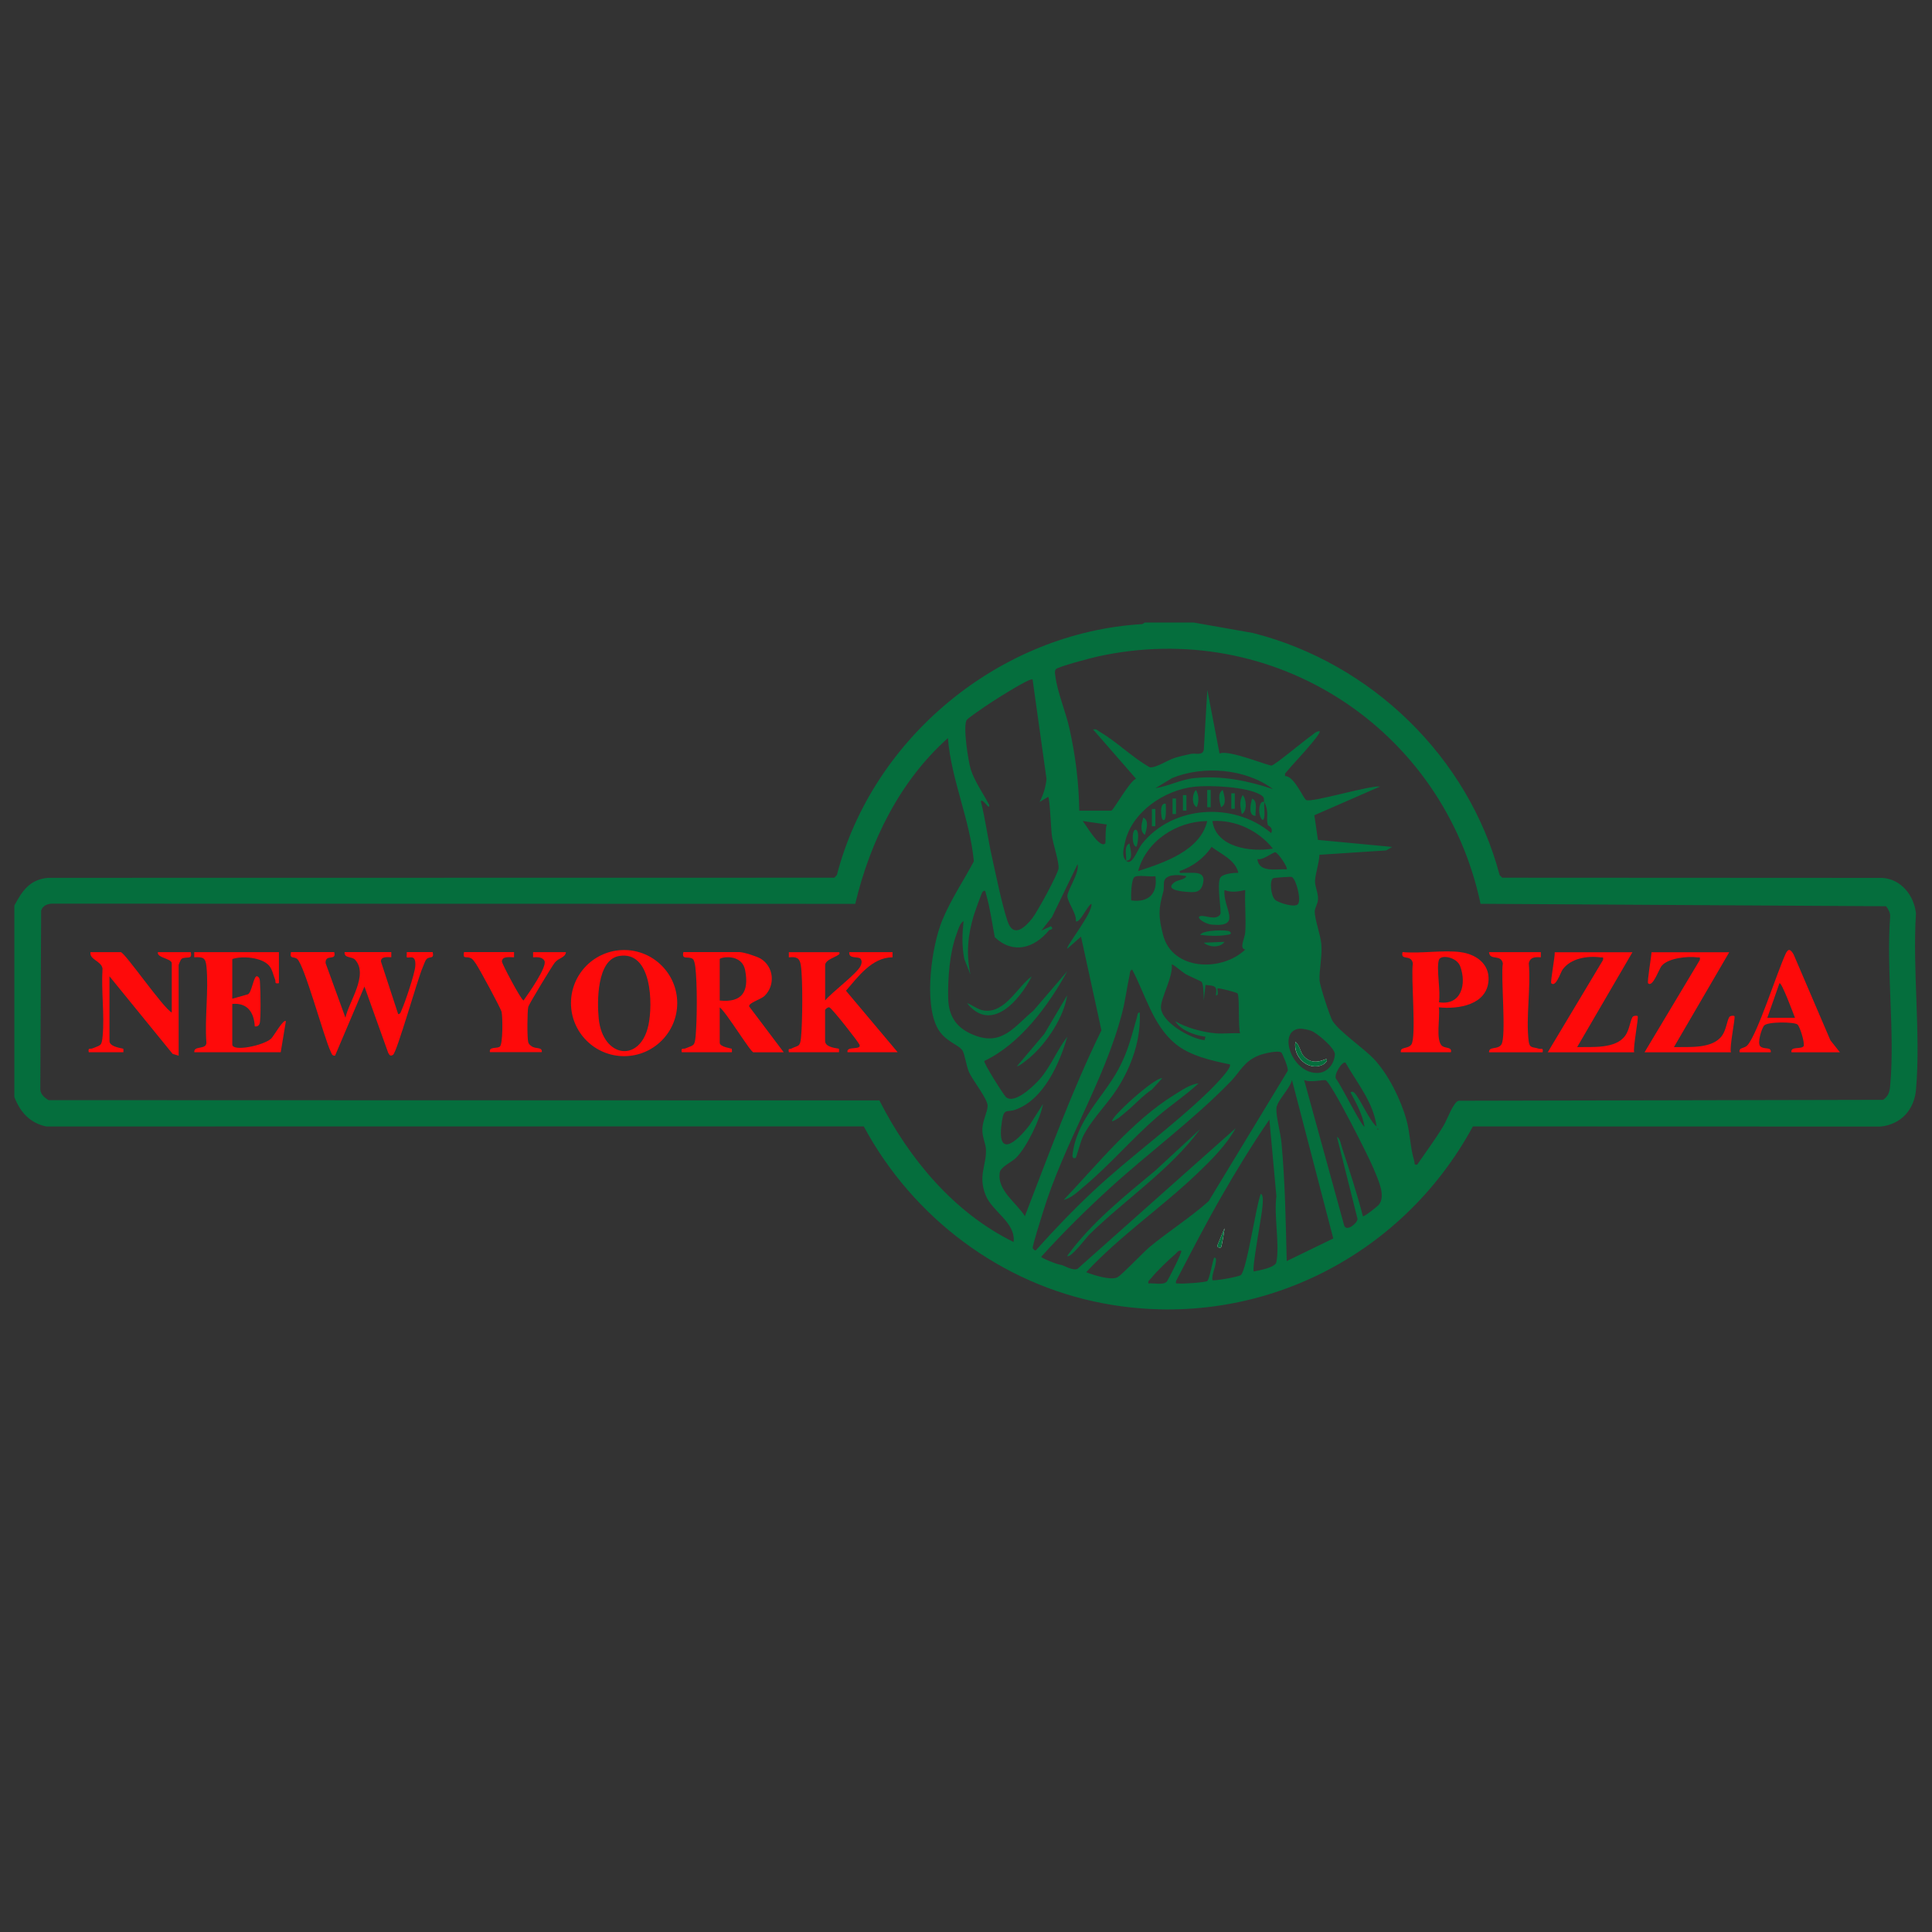 <?xml version="1.0" encoding="UTF-8"?>
<svg id="Layer_1" xmlns="http://www.w3.org/2000/svg" version="1.1" viewBox="0 0 300 300">
  <rect x="0" y="0" width="300" height="300" fill="#333333" stroke="none"/>
  <!-- Generator: Adobe Illustrator 29.3.0, SVG Export Plug-In . SVG Version: 2.1.0 Build 146)  -->
  <defs>
    <style>
      .st0 {
        fill: #fe0a0a;
      }

      .st1 {
        fill: #fefefe;
      }

      .st2 {
        fill: #056e3d;
      }
    </style>
  </defs>
  <path class="st0" d="M51.9,147.85c.38,1.47-1.42.18-1.34,1.71l3.08,8.47c.53-2.5,3.63-6.66,1.5-9-.51-.56-1.71-.18-1.63-1.19h7.25v.8c-.55,0-1.59-.18-1.61.65l2.68,8.19c.38-.03.42-.39.54-.66.54-1.18,2.01-5.56,2.11-6.74.18-2.11-1.05-1.18-1.32-1.44-.05-.05.03-.59,0-.8h4.03c.25,1.15-.43.6-.93,1.07-.25.23-.45.92-.61,1.27-.81,1.82-4.01,13.22-4.62,13.61-.45.29-.56.02-.76-.33l-3.68-10.27-4.56,10.73c-.49.05-.53-.33-.69-.65-1.06-2.25-4.1-13.53-5.21-14.38-.56-.43-1.18.1-.95-1.05h6.71Z"/>
  <path class="st0" d="M121.69,163.4h-4.7c-.44,0-4.28-6.33-5.23-6.97v5.49c0,.66,1.81.86,1.88.94.02.02.03.53,0,.53h-7.78c-.14-.77.2-.44.59-.6,1.27-.54,1.42-.3,1.57-1.93.23-2.58.26-8.17-.05-10.71-.04-.32-.16-1.09-.41-1.26-.69-.48-1.76.25-1.44-1.05h8.72c.6,0,2.69.66,3.28,1.02,2.05,1.25,2.31,4.13.59,5.79-.55.53-2.51,1.08-2.38,1.63l5.36,7.11ZM111.76,155.36c3.45.36,4.56-1.36,3.96-4.63-.51-2.82-3.96-2.06-3.96-1.81v6.43Z"/>
  <path class="st0" d="M130.28,147.85c.63.57-2.15.94-2.15,2.01v5.49c1.02-1.26,4.95-4.17,5.5-5.36.17-.37.25-.72.02-1.09-.34-.46-1.91.08-1.77-1.05h6.71v.8c-3.19,0-5.38,3.06-7.23,5.19l8.03,9.55h-7.78c-.28-1.03,2.2-.26,1.85-1.17-.15-.41-4.31-5.71-4.67-5.79-.23-.1-.67.32-.67.4v4.82c0,1.07,2.06,1.11,2.15,1.21.02.02.03.53,0,.53h-7.78c-.12-.71.1-.42.38-.56,1.08-.55,1.36-.19,1.51-1.7.23-2.31.3-9.07-.03-11.25-.18-1.18-.73-1.34-1.86-1.22v-.8h7.79Z"/>
  <path class="st0" d="M105.16,155.76c0,4.55-3.7,8.24-8.25,8.24s-8.25-3.69-8.25-8.24,3.7-8.24,8.25-8.24,8.25,3.69,8.25,8.24ZM96.12,148.45c-3.46.59-3.41,7.13-3.15,9.72.61,6.1,6.44,6.95,7.72,1.01.7-3.25.56-11.61-4.57-10.73Z"/>
  <path class="st0" d="M43.31,147.85v4.82c-.77.13-.44-.19-.6-.59-.28-.67-.41-1.49-.88-2.08-1.08-1.34-4.19-1.62-5.76-1.08v6.16l2.41-.68c.63-.21.92-3.07,1.48-2.8.46.23.39.78.42,1.19.08.96.15,5.47-.06,6.13-.11.35-.39.52-.76.45-.12-2.17-1.13-3.69-3.49-3.48v6.3c0,1.16,4.86.18,6.05-.93.36-.34,1.92-3.11,2.27-2.69l-.8,4.82h-13.42c-.11-1.08,1.86-.34,1.88-1.47-.29-3.79.37-8.09.01-11.81-.13-1.38-.49-1.54-1.9-1.46v-.8h13.16Z"/>
  <path class="st0" d="M26.67,157.23v-7.64c0-.78-2.37-.84-2.15-1.74h5.1c.31,1.29-.75.57-1.44,1.05-.11.08-.44.87-.44.96v14.07l-.93-.28-9.81-12.05v10.05c0,.96,2.06,1.11,2.15,1.21.02.02.03.53,0,.53h-5.37c-.14-.77.2-.44.59-.6,1.27-.54,1.42-.3,1.57-1.93.3-3.32-.24-7.09-.02-10.46-.18-1.19-2.07-1.38-1.87-2.55h4.7c.61,0,6.52,8.61,7.92,9.38Z"/>
  <path class="st0" d="M79.82,147.85v.8c-.59.01-1.87-.24-1.88.66,0,.35,3.01,6.04,3.36,6.04.71-1.01,3.71-5.22,3.24-6.16-.32-.62-1.16-.57-1.76-.54v-.8h5.1c-.12.89-1.06.82-1.73,1.62-.42.51-4.03,6.48-4.12,6.87-.16.69-.19,4.92,0,5.52.08.27.27.42.49.58.66.51,1.71.06,1.61.94h-8.05c-.21-.91,1.11-.51,1.54-.87.48-.41.44-4.57.27-5.37-.11-.55-3.52-6.84-4.01-7.52-.21-.29-.44-.68-.77-.84-.73-.35-1.27.26-1.06-.94h7.78Z"/>
  <g>
    <path class="st2" d="M185.31,96.66l9.24,1.63c18.37,4.65,33.47,19.27,38.31,37.59l.4.41,59.03.03c2.93.19,4.91,2.72,5.22,5.51-.56,8.84.76,18.62.01,27.34-.27,3.15-2.33,5.43-5.5,5.76l-63.31-.02c-11.17,20.6-34.04,31.86-57.37,27.48-15.94-3-29.58-13.32-37.22-27.49l-126.93.02c-2.55-.54-4.03-2.21-4.96-4.56v-29.75c1.21-2.28,2.41-4.05,5.22-4.3l122.11-.02.39-.42c5.54-21.34,25.31-37.65,47.41-38.96l.43-.25h7.52ZM167.59,125.88h4.97c.31,0,2.83-4.58,3.84-4.96l-6.66-7.64c.54-.14.73.18,1.09.39,2.62,1.54,5.01,3.96,7.7,5.47.86.17,2.76-1.09,3.83-1.44.79-.25,1.76-.47,2.58-.64.73-.15,1.86.34,1.99-.7l.54-9.24,1.9,9.89c1.39-.67,7.67,1.98,8.1,1.86.61-.16,5.07-3.9,6.13-4.62.41-.28.78-.74,1.31-.7.19.19-1.13,1.74-1.35,2-1.28,1.56-2.73,3.01-4.02,4.57v.39c1.41-.04,2.82,3.44,3.27,3.71.81.48,9.8-2.28,11.49-2.09l-10.21,4.46.56,3.83,11.53,1.09-.93.54-10.37.68c-.03,1.21-.64,2.96-.68,4.04-.04.9.52,1.89.46,2.9-.04.7-.5,1.3-.51,1.88-.01,1.19.91,3.6,1.03,5.1.15,1.93-.36,3.96-.28,5.61.04.76,1.61,5.64,2.04,6.3,1.08,1.68,4.85,4.22,6.43,5.91,2.23,2.38,4.17,6.31,5.03,9.45.58,2.11.59,4.4,1.2,6.32.11.36-.09.7.47.59,1.38-2.01,2.86-3.98,4.11-6.08.53-.89,1.52-3.68,2.33-3.83l65.9-.14c.81-.59,1-1.17,1.09-2.13.77-8.34-.62-17.83,0-26.29.05-.63-.27-1.16-.63-1.64l-62.97-.38c-5.76-27.18-32.12-44.5-59.58-38.37-.87.19-6.12,1.57-6.37,1.95s-.1.76-.06,1.15c.27,2.29,1.62,5.55,2.17,8.03.95,4.28,1.46,8.42,1.53,12.82ZM160.34,105.51c-.34-.39-6.72,3.71-7.44,4.23-.53.38-2.55,1.73-2.78,2.05-.64.88.23,6.46.63,7.72.57,1.79,1.97,3.79,2.85,5.47.08,1.01-.91-1.03-1.3-.58.72,2.88,1.09,5.82,1.74,8.72.64,2.88,1.52,7.25,2.41,9.92s2.69,1.01,3.85-.46c.74-.93,3.98-6.84,4.07-7.75.1-.97-.86-3.8-1.04-5.1-.13-.91-.31-5.8-.57-6l-1.34.8c.59-1.1.97-2.34,1.08-3.6l-2.16-15.42ZM157.39,192.88c.37-3.06-3.32-4.71-4.35-7.32-1.19-3.03.13-4.53.06-7.01-.03-1.03-.6-1.95-.56-3.23s.74-2.53.82-3.52c.08-1.11-2.32-4-2.91-5.37-.4-.92-.65-2.77-.99-3.3-.63-.98-2.79-1.39-3.93-3.58-2.07-3.98-.88-12.64.81-16.71,1.31-3.17,3.27-6.07,4.88-9.09-.61-6.56-3.5-12.6-4.03-19.14-7.49,6.68-12.08,16.06-14.39,25.74l-124.53-.03c-.79-.03-1.62.25-1.88,1.07l-.13,27.77c.01.77.68,1.3,1.28,1.67l129.01.04c4.61,9.06,11.58,17.45,20.85,21.99ZM179.41,122.39c2.07-.32,3.96-1.36,6.07-1.57,4.17-.42,8.26.4,12.18,1.71-4.21-3.18-10.83-3.7-15.66-1.71l-2.59,1.57ZM196.32,124.54c-.19-.4.23-.65-.61-1.14-2.11-1.24-7.79-1.5-10.23-1.24-4.68.49-9.83,3.97-10.82,8.76-.18.88-.53,2.02.19,2.73.12-.83-.4-2.22.53-2.68.11.77.74,2.68-.53,2.68.91.91,1.76-1.69,2.42-2.54,4.74-6.08,14.34-6.66,20.12-1.75.38-.91-.49-1.11-.53-1.26-.31-1.34.27-1.86-.54-3.57-.06.73.09,1.57,0,2.28-.15,1.22-.83-.07-.79-1.04.01-.35.14-1.5.79-1.24ZM171.88,128.03l-3.75-.54c.52.63,2.61,4.33,3.49,3.48.11-.1-.04-2.4.26-2.94ZM187.46,127.49c-4.78.05-9.47,3.1-10.73,7.77,4.03-1.31,9.64-3.16,10.73-7.77ZM197.66,131.77c-2.22-2.77-5.8-4.51-9.4-4.28.57,4.12,5.99,4.86,9.4,4.28ZM192.29,135.52c-.48-2.01-2.66-2.87-4.15-4.02-1.17,1.75-2.98,3.09-4.97,3.76-.07.44.36.25.66.27,1.37.07,3.45-.41,2.98,1.62-.35,1.54-1.33,1.44-2.71,1.32-1.07-.09-3.18-.39-1.74-1.46.58-.43,1.54-.36,1.87-.95-.89-.23-2.82-.39-3.36.53-.26.45-.07,1.3-.24,1.9-.76,2.65-.76,3.86-.03,6.69,1.43,5.53,9.09,5.78,12.76,2.27-.99-.18-.07-1.71,0-2.68.15-2.14-.1-4.4,0-6.56-1.15.23-2.07.43-3.22,0-.31,2.74,2.92,5.83-2.01,5.36-1.07-.1-2.69-1.23-1.61-1.34.77-.08,2.34.75,2.97-.27.23-.37-.58-4.52-.02-5.63.34-.67,2.11-.81,2.82-.8ZM199.8,134.99c.25-.22-1.32-2.58-1.78-2.65-.29-.05-2.02,1.33-2.78,1.05.24,2.18,2.97,1.51,4.56,1.6ZM167.06,143.03c.14-1.17-1.32-2.97-1.32-3.89s1.91-3.61,1.59-4.96l-3.98,8.22-1.65,2.1,1.48-.67c.58.5-.2.52-.3.63-2.27,2.77-5.55,3.77-8.41,1.07-.41-2.13-.74-4.6-1.35-6.67-.09-.3-.09-.81-.54-.39-.15.14-1.27,3.31-1.42,3.81-.9,3.11-1.14,5.85-.47,9.05l-.95-2.4c-.4-2.06-.33-3.85-.12-5.91-.6.36-.84,1.37-1.08,2.01-1.08,2.85-1.37,6.86-1.31,9.89s1.39,4.79,4.09,5.84c4.34,1.68,6.2-1.39,9.15-3.83l5.26-6.13c-2.91,5.33-7.31,11.3-12.88,13.94-.19.27,3.03,5.34,3.36,5.62,1.38,1.19,4.52-1.93,5.37-2.94,1.64-1.96,2.6-4.42,4.15-6.44-1.2,4.18-3.7,9.82-8.1,11.34-1.31.45-1.72-.3-2.04,1.72-.95,6.02,2.21,3.41,4.34.58l2.03-3.19c-.45,2.37-2.48,6.61-4.15,8.32-.67.68-2.42,1.44-2.56,2.28-.49,2.79,2.61,4.73,3.89,6.82,3.76-9.71,7.3-19.5,11.89-28.86l-3.17-14.55-2.14,1.88c-.27-.31,4.07-5.71,3.75-6.97-.52.11-1.87,3.17-2.41,2.68ZM179.41,136.06c-.75.14-2.71-.25-3.24.12s-.56,2.93-.52,3.63c2.7.39,4.15-1.07,3.76-3.75ZM198.01,139.73c.51.46,3.11,1.28,3.56.64.49-.71-.27-3.76-.96-4.19-.12-.08-2.79.11-2.92.19-.57.34-.38,2.74.32,3.36ZM188.67,160.45c1.25.11,2.63-.08,3.89,0-.33-1.06-.05-5.7-.39-6.18-.13-.19-2.99-.91-3.1-.79-.14.15.3,1.13-.27,1.07.26-1.53-.25-1.47-1.61-1.61l-.27,2.41c-.01-.62-.02-2.45-.33-2.88-.08-.12-2-.92-2.44-1.19-.8-.49-1.4-1.14-2.2-1.56.23,1.92-1.63,5.1-1.68,6.61-.08,2.35,4.67,5.02,6.78,5.18l.13-.53c-1.6-.19-3.83-.98-4.7-2.41,1.69,1.01,4.23,1.7,6.18,1.87ZM190.95,165.27c-2.82-.57-6.23-1.35-8.46-3.21-3.52-2.93-4.63-7.65-6.7-11.53-.4.25-.32.57-.4.94-.42,1.94-.65,3.88-1.15,5.82-2.8,10.74-9.04,20.21-12.34,31.09-.24.79-1.61,5.07-1.54,5.43.01.07.39.53.54.28,2.79-3.13,5.78-6.24,8.85-9.12,5.73-5.37,12.42-10.14,17.99-15.54.47-.46,3.7-3.68,3.22-4.16ZM201.85,159.73c-3.6.25-1.24,7.15,2.89,6.87,1.45-.1,2.48-1.49,2.54-2.88.04-.93-2.74-3.33-3.71-3.67-.4-.14-1.31-.34-1.71-.32ZM198.96,163.43c-.56-.37-2.69.16-3.4.42-2.4.91-2.94,2.51-4.48,4.1-5.78,5.96-12.53,10.89-18.66,16.47-3.74,3.41-7.34,6.96-10.73,10.72,0,.22,2.03.99,2.41,1.11.84.27.44,0,1.41.45.5.23,1.31.55,1.8.33l24.57-21.85c-1.47,2.64-3.72,4.88-5.9,6.97-5.57,5.34-12.06,9.73-17.32,15.4,1.13.44,3.74,1.29,4.83.8.62-.29,4.02-3.87,4.98-4.68,2.99-2.49,6.34-4.58,9.21-7.15l12.26-20.21c.23-.31-.84-2.81-.98-2.89ZM208.93,165.01c-.47-.32-1.99,2-1.41,2.6.45.41,4.1,7.66,4.36,7.31-.3-1.79-1.26-3.62-2.14-5.23-.06-.18.28-.19.4-.13.79.42,2.55,4.63,3.62,5.36-.49-3.73-3.03-6.75-4.83-9.91ZM207.03,192.31l-6.42-24.63c-.26,1.34-2.33,3.21-2.41,4.43s.66,3.88.79,5.35c.56,6.1.66,12.23.81,18.36l7.23-3.51ZM211.62,188.86c.16.15,2.2-1.48,2.43-1.73,1.27-1.38-.16-4.15-.77-5.69-.65-1.65-6.65-13.53-7.45-13.71-.41-.09-2.48.43-3.33-.04l6.22,22.59c.34,1.05,2.04-.31,2.08-1l-3.2-12.75c.48.21.65,1.25.81,1.74,1.14,3.5,2.3,7.02,3.22,10.59ZM194.71,197.43c.86-.18,3.33-.59,3.49-1.47.53-2.82-.41-7.2,0-10.2l-1.09-11.92c-2.69,3.92-5.2,8.02-7.56,12.15-2.43,4.24-4.67,8.59-6.93,12.92-.08.54.02.34.39.39.59.08,4.12-.16,4.45-.38s.82-3.04,1.06-3.63c.46-.07.28.63.24.91-.13.86-.58,1.67-.51,2.57.18.18,4.12-.49,4.44-.79.95-.93,2.32-10.7,3.08-12.6.49.18.29,1.57.26,2.01-.09,1.37-1.69,9.68-1.34,10.05ZM213.9,175.19v.27c.17-.09.17-.18,0-.27ZM183.43,194.22c-.5-.12-.64.28-.94.53-.94.78-3.04,2.81-3.76,3.75-.21.27-.52.34-.4.8.83-.11,2.2.29,2.82-.26.2-.18,2.46-4.64,2.28-4.83Z"/>
    <path class="st1" d="M189.6,193.68c.1-.11.52-2.52.54-2.95l-1.06,2.56c-.21.47.42.5.53.39Z"/>
    <path class="st1" d="M205.98,164.47c-.15-.14-2.1,1.25-3.61-.55-.49-.58-.59-1.71-1.22-2.13-.4,2.31,1.98,4.59,4.22,3.55.29-.13.87-.62.6-.87Z"/>
    <path class="st0" d="M226.78,147.85c2.34.29,4.5,1.76,4.36,4.35-.21,3.84-4.67,4.54-7.72,4.22.25,1.43-.57,5.22.55,6.02.5.36,1.53.12,1.33.95h-7.78c-.14-.89,1.11-.47,1.63-1.19.83-1.15-.1-10.53.24-12.61-.29-1.51-1.96-.32-1.6-1.75,2.83.25,6.23-.34,8.99,0ZM223.43,149.06c-.43,1.37.32,4.93,0,6.57,3.52.55,4.32-2.86,3.31-5.58-.54-1.46-3.03-1.88-3.31-.99Z"/>
    <path class="st0" d="M253.49,147.85l-8.59,14.74c2.31-.05,5.96.33,7.47-1.78.65-.92.73-2.17,1.11-2.86.16-.28.74-.25.81-.18.2.2-.74,4.85-.54,5.63h-13.42l8.59-14.34c.07-.55-.02-.35-.39-.4-2.05-.27-4.63.14-5.89,1.89-.33.46-1.05,2.82-1.76,2.13-.17-.17.59-4.13.54-4.82h12.08Z"/>
    <path class="st0" d="M268.52,147.85l-8.59,14.74c2.31-.05,5.96.33,7.47-1.78.65-.92.73-2.18,1.11-2.86.16-.28.74-.25.81-.18.2.2-.81,4.81-.54,5.63h-13.42l8.59-14.34c.07-.55-.02-.35-.39-.4-1.51-.2-4.45.09-5.51,1.28-.46.52-1.41,3.46-2.14,2.74-.17-.17.51-4.16.54-4.82h12.08Z"/>
    <path class="st0" d="M270.13,163.4c-.17-.8.7-.54,1.2-1.08,1.58-1.76,4.59-11.28,5.93-14.19.42-.91.76-.76,1.25.07l5.71,13.33,1.48,1.87h-7.52c-.19-.99,1.52-.4,1.9-.97.16-.57-.56-2.93-.95-3.33-.43-.44-4.74-.49-5.22.17-.39.53-1.08,2.7-.57,3.2.57.56,1.75,0,1.62.93h-4.83ZM278.72,158.04c-.19-.47-2.08-5.62-2.41-5.36l-1.88,5.36h4.29Z"/>
    <path class="st0" d="M239.26,147.85v.8c-.86-.06-1.68-.06-1.87.95.34,3.78-.47,8.39-.02,12.07.14,1.15.65.87,1.54,1.16.43.14.76-.23.63.57h-8.32c-.04-.98,1.3-.35,1.9-1.19.83-1.17-.11-10.52.24-12.61-.29-1.51-2.05-.37-2.14-1.75h8.05Z"/>
    <path class="st2" d="M157.93,165.54l4.24-5.01,3.54-5.98c-.51,3.36-3.09,7.27-5.63,9.52-.26.23-1.96,1.65-2.15,1.47Z"/>
    <path class="st2" d="M160.21,151.61c-1.85,3.67-6.27,8.89-10.06,4.15.87.31,1.66,1.01,2.61,1.15,3.32.49,5.21-3.69,7.45-5.3Z"/>
    <path class="st2" d="M165.71,195.02c3.76-5.17,8.81-9.2,13.69-13.26l6.97-6.44c-4.76,6.43-11.65,10.9-17.32,16.48-.38.38-2.85,3.67-3.35,3.22Z"/>
    <path class="st2" d="M167.05,179.75c-.16.17-.57.16-.51-.38.6-5.47,4.64-8.8,7.1-13.29,1.53-2.8,2.03-5.12,2.9-8.1.08-.28.06-.81.45-.75.17,4.23-1.27,8.35-3.54,11.87-1.58,2.45-3.95,4.71-5.27,7.34-.35.69-1.01,3.17-1.12,3.3Z"/>
    <path class="st2" d="M180.48,167.42l-1.6,1.75c-1.47.99-2.68,2.36-4.03,3.48-.59.5-1.42,1.25-2.15,1.47-.45-.43,6.51-6.83,7.78-6.7Z"/>
    <path class="st2" d="M186.12,168.22c-2.03,1.88-4.35,3.4-6.45,5.22-3.91,3.39-7.31,7.41-11.27,10.73-.95.8-2.03,1.88-3.22,2.14,5.3-5.58,10.59-12.24,17.2-16.33,1.12-.69,2.42-1.61,3.74-1.76Z"/>
    <path class="st2" d="M189.6,193.68c-.11.12-.73.08-.53-.39l1.06-2.56c-.01.42-.43,2.84-.54,2.95Z"/>
    <path class="st2" d="M190.95,144.64c.44.4-.04.47-.41.53-1.48.22-2.68.17-4.16,0,.33-.81,4.26-.81,4.56-.53Z"/>
    <path class="st2" d="M190.14,146.25c-.67.98-2.42.85-3.22.13l3.22-.13Z"/>
    <path class="st2" d="M194.97,126.68c-1.2.03-.78-1.94-.53-2.68.94.46.42,1.85.53,2.68Z"/>
    <path class="st2" d="M192.83,126.41c-.22-1.03-.44-1.97.13-2.95.61.64.72,2.51-.13,2.95Z"/>
    <path class="st2" d="M176.45,131.5c-.76-.19-.69-2.67-.13-2.67.66,0,.38,2.26.13,2.67Z"/>
    <path class="st2" d="M177.79,129.63c-.88-.54-.48-1.9-.26-2.68.98.5.46,1.87.26,2.68Z"/>
    <path class="st2" d="M189.61,125.34c-.22-.78-.62-2.14.26-2.68.2.81.72,2.18-.26,2.68Z"/>
    <path class="st2" d="M185.84,125.34c-.83-.39-.74-2.09-.13-2.68.48.87.47,1.77.13,2.68Z"/>
    <path class="st2" d="M181.01,124.81c0,.17.22,3.22-.53,2.41-.13-.14-.54-2.65.53-2.41Z"/>
    <rect class="st2" x="177.79" y="126.68" width="2.68" height=".54" transform="translate(52.12 306.04) rotate(-89.98)"/>
    <rect class="st2" x="186.38" y="123.73" width="2.68" height=".54" transform="translate(63.66 311.68) rotate(-89.98)"/>
    <rect class="st2" x="182.76" y="124.4" width="2.41" height=".54" transform="translate(59.22 308.59) rotate(-89.98)"/>
    <rect class="st2" x="181.15" y="124.94" width="2.41" height=".54" transform="translate(57.07 307.51) rotate(-89.98)"/>
    <rect class="st2" x="190.28" y="124.13" width="2.41" height=".54" transform="translate(67 315.83) rotate(-89.98)"/>
    <path class="st2" d="M205.98,164.47c.27.25-.32.73-.6.87-2.24,1.04-4.62-1.24-4.22-3.55.63.42.73,1.55,1.22,2.13,1.51,1.8,3.46.41,3.61.55Z"/>
  </g>
</svg>